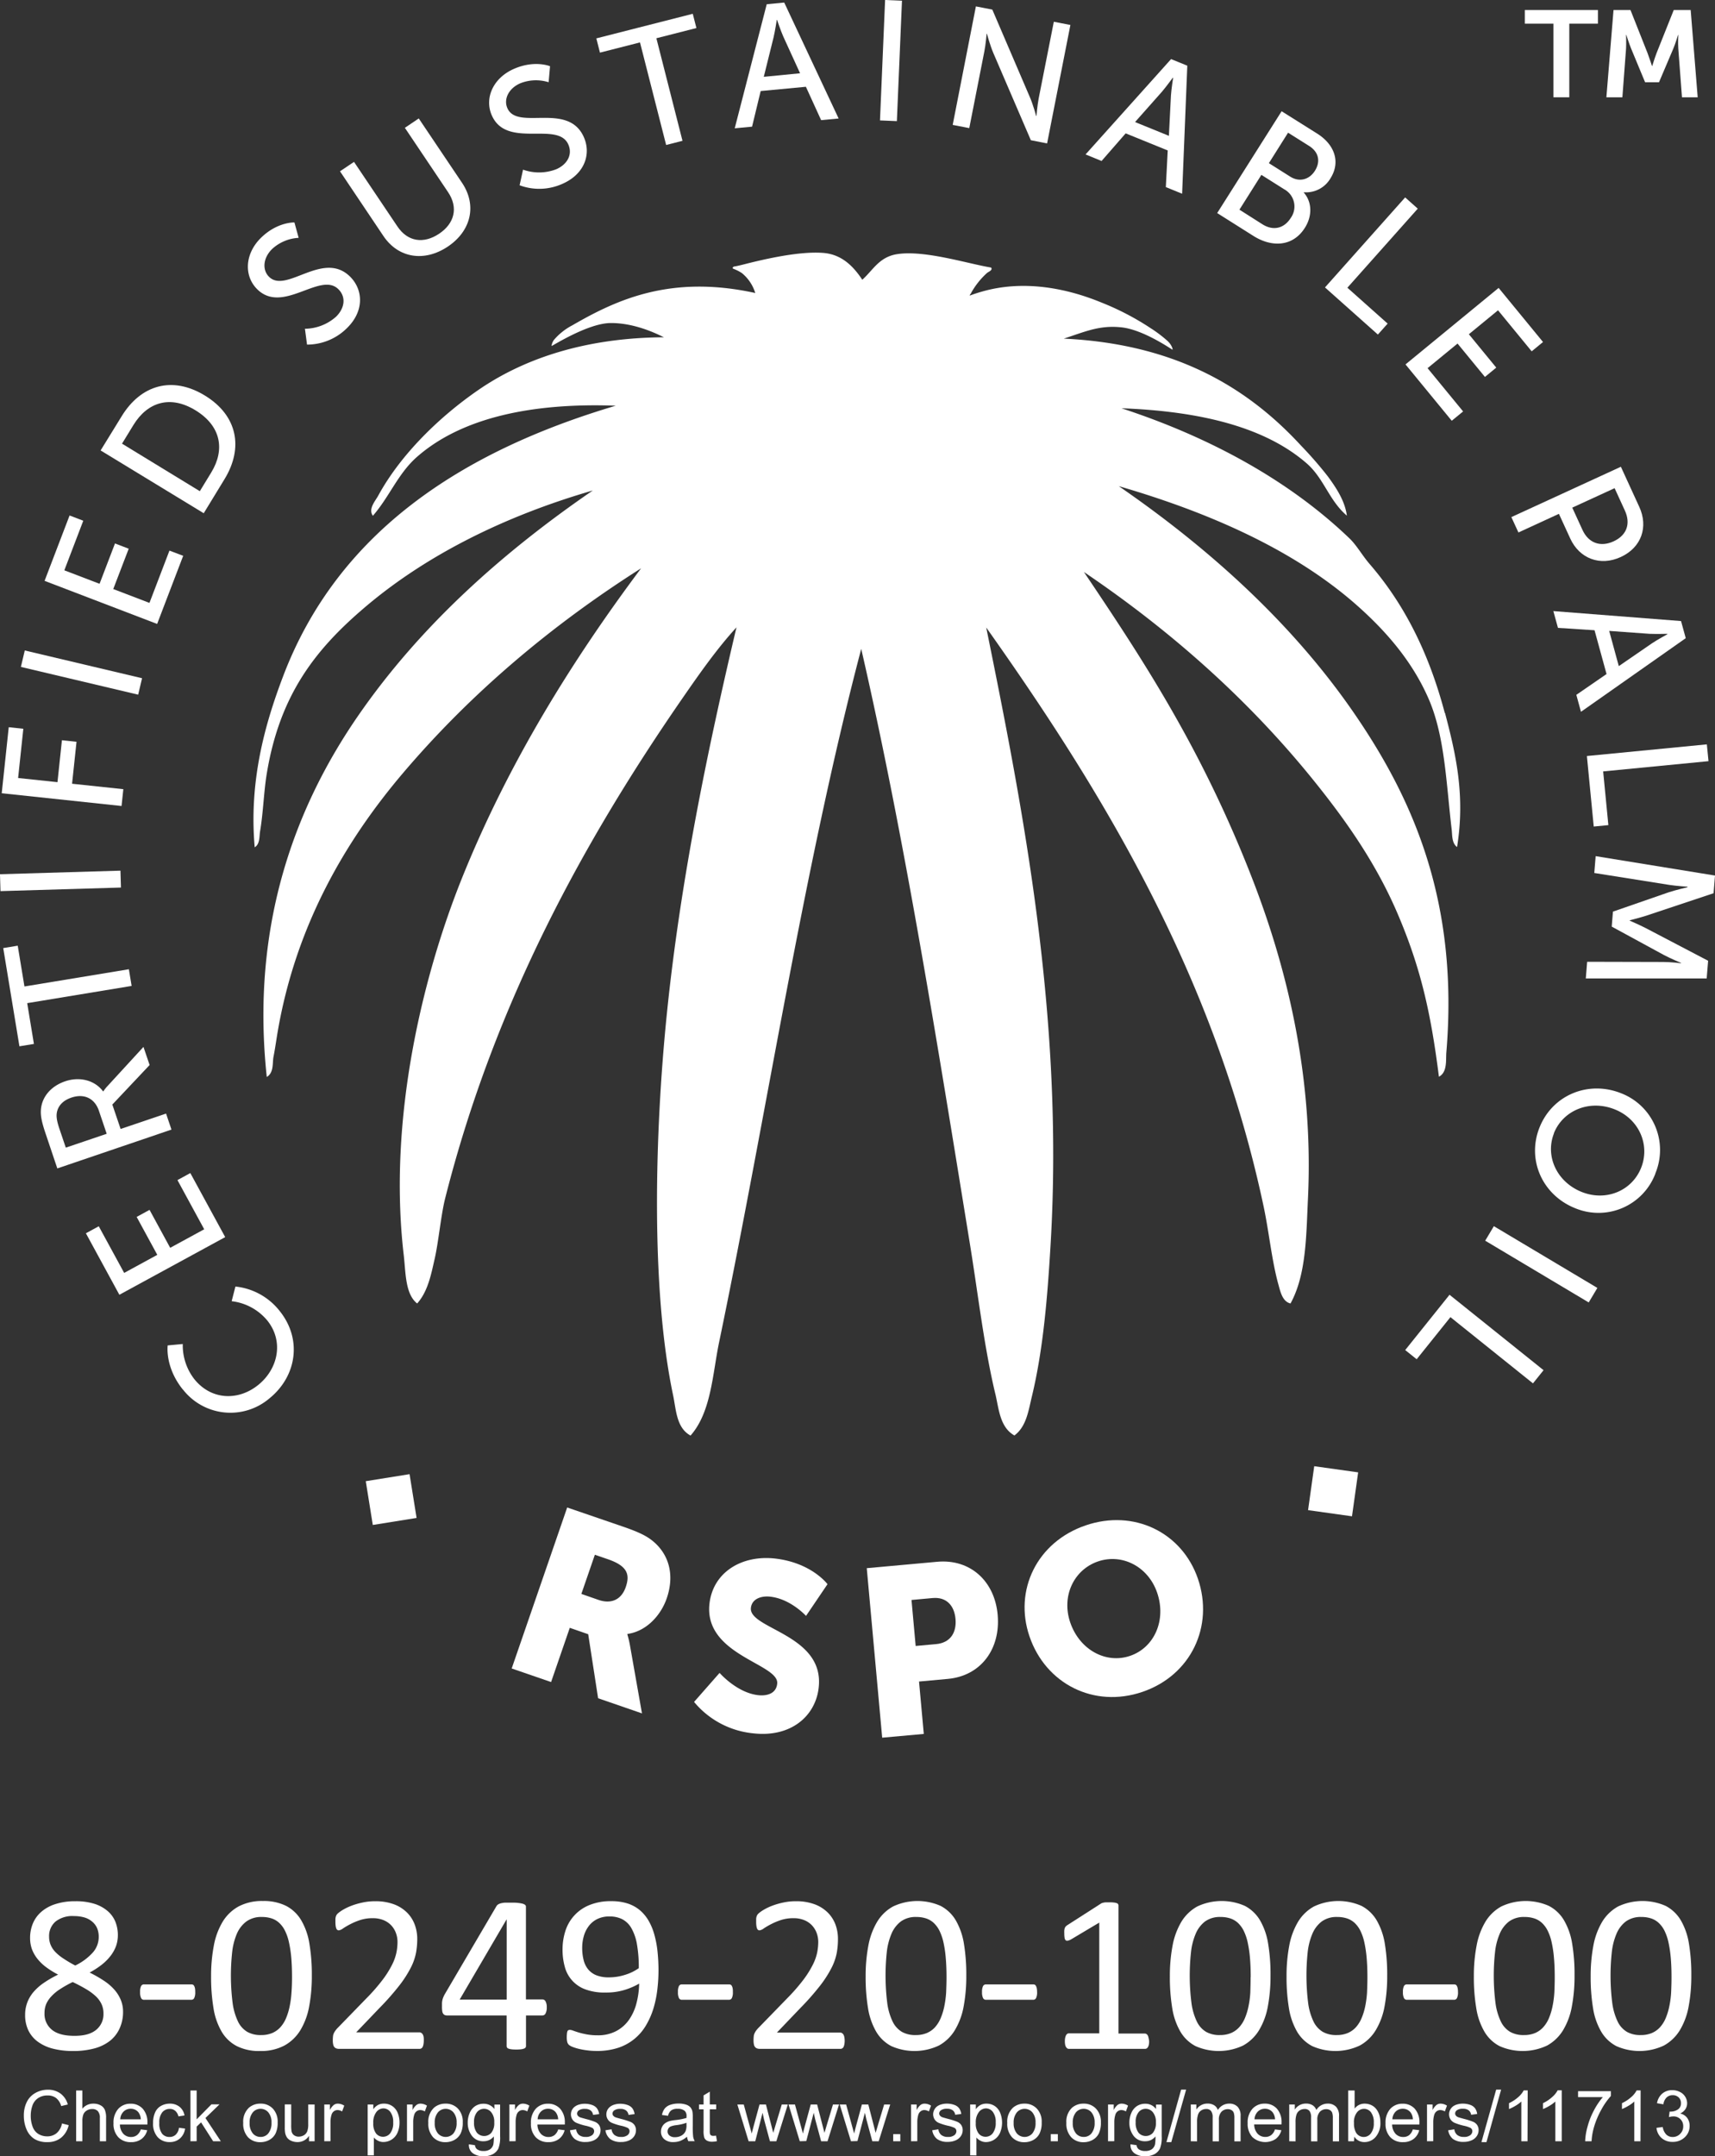 <svg id="Layer_1" data-name="Layer 1" xmlns="http://www.w3.org/2000/svg" viewBox="0 0 535.89 673.56"><rect x="0" y="0" width="535.89" height="673.56" fill="#333333" stroke="none"/><defs><style>.cls-1{fill:#fff;}</style></defs><path class="cls-1" d="M57.14,434.08c-5.69-7.06-4.74-13.79-4.74-13.79l4.71-.44a17.21,17.21,0,0,0,3.63,11c5.29,6.56,13.72,6.82,19.95,1.79S88.76,419,83.5,412.48a17,17,0,0,0-11.11-6l1.17-4.58a20.18,20.18,0,0,1,13.82,7.63c7.1,8.8,5.36,20.41-3.23,27.34a18.8,18.8,0,0,1-27-2.82"/><polygon class="cls-1" points="37.3 404.47 26.84 385.26 30.86 383.07 38.8 397.64 49.15 392 42.7 380.15 46.73 377.95 53.18 389.8 63.81 384.01 55.45 368.65 59.47 366.45 70.37 386.46 37.3 404.47"/><path class="cls-1" d="M17.91,365,14.21,354c-1.26-3.74-1.49-5.41-1.45-6.94.13-4.1,2.92-7.69,7.62-9.28,4.54-1.54,9.24-.32,11.82,3.14l.1,0a11,11,0,0,1,1.26-1.61l11.27-12.27,1.92,5.66L35.1,345.05l2.59,7.63,14.2-4.81,1.69,5Zm13-18c-1.31-3.89-4.61-5.47-8.6-4.12-2.63.89-4.16,2.54-4.55,4.7-.18,1.13-.09,2.39.85,5.17l1.95,5.76,12.78-4.33Z"/><polygon class="cls-1" points="8.5 313.37 10.6 326.11 6.07 326.85 1.01 296.17 5.54 295.42 7.64 308.16 40.27 302.78 41.13 307.99 8.5 313.37"/><rect class="cls-1" x="0.07" y="272.54" width="37.66" height="5.28" transform="translate(-8.16 0.68) rotate(-1.7)"/><polygon class="cls-1" points="0.54 247.8 2.73 227.17 7.29 227.66 5.66 243.04 17.96 244.34 19.35 231.24 23.91 231.73 22.52 244.83 38.54 246.53 37.98 251.78 0.54 247.8"/><rect class="cls-1" x="22.82" y="191.27" width="5.28" height="37.66" transform="translate(-184.86 186.51) rotate(-76.69)"/><polygon class="cls-1" points="13.93 181.45 21.74 161.03 26.02 162.67 20.1 178.16 31.11 182.37 35.93 169.77 40.22 171.41 35.39 184.01 46.7 188.34 52.95 172 57.24 173.63 49.1 194.91 13.93 181.45"/><path class="cls-1" d="M31.44,140.71,38,130.06c6-9.84,15.82-12.71,26-6.51s12.17,16.3,6.16,26.13l-6.5,10.65ZM66,147.61c4.42-7.24,3-14.58-4.89-19.42s-15-2.62-19.42,4.58l-3.56,5.82,24.31,14.85Z"/><path class="cls-1" d="M95.28,102.7A14.87,14.87,0,0,0,105,98.94c2.53-2.45,3.31-5.94.82-8.51-5.67-5.87-17.56,8.08-25.61-.24-4.07-4.22-3.66-11.08,1.44-16S92,69.49,92,69.49l1.32,4.81a13.27,13.27,0,0,0-8.21,3.41C82.19,80.49,81.9,84.26,84,86.4c5.42,5.6,17.09-8.57,25.58.21,4,4.18,4.15,10.74-1.21,15.93a17.65,17.65,0,0,1-12.43,5.11Z"/><path class="cls-1" d="M106.24,53.51l4.38-2.94,13.57,20.18c3.21,4.78,8.18,5.49,13,2.28s6.09-8.14,2.82-13l-13.5-20.1L130.85,37l13.57,20.18c4.66,7,2.78,15-4.52,19.87s-15.43,3.62-20.1-3.33Z"/><path class="cls-1" d="M163.44,53a14.88,14.88,0,0,0,10.42-.15c3.23-1.42,5.17-4.42,3.73-7.7-3.28-7.47-19.27,1.47-23.92-9.12-2.36-5.38.41-11.66,6.91-14.51s11.29-.83,11.29-.83l-.44,5a13.26,13.26,0,0,0-8.88.34c-3.66,1.61-5.24,5-4,7.77,3.13,7.13,19-2.1,23.9,9.08,2.34,5.33.17,11.52-6.67,14.53a17.63,17.63,0,0,1-13.42.47Z"/><polygon class="cls-1" points="199.98 13.25 187.47 16.44 186.34 11.99 216.47 4.31 217.61 8.76 205.1 11.95 213.26 43.99 208.15 45.29 199.98 13.25"/><path class="cls-1" d="M251.82,27.11l-14.13,1.33L235,39.57l-5.42.51,10-38.76L245.05.8l17,36.22-5.47.51Zm-9.1-20.89s-.53,3.48-1,5.45L238.66,24,250,22.89l-5.26-11.51c-.82-1.85-1.93-5.17-1.93-5.17Z"/><rect class="cls-1" x="259.6" y="16.28" width="37.65" height="5.28" transform="translate(247.7 296.29) rotate(-87.57)"/><path class="cls-1" d="M304.94,2l5.13,1,11.7,27.27c1,2.25,2,5.94,2,5.94l.1,0s.28-3.37.68-5.41l4.74-24,5.18,1-7.28,37-5.08-1L310.39,16.56c-1-2.31-2-6-2-6l-.1,0s-.28,3.37-.7,5.46l-4.72,24-5.18-1Z"/><path class="cls-1" d="M364.88,47l-13.14-5.34-7.53,8.63-5-2.05,26.72-29.78L371,20.52l-1.62,40-5.09-2.07Zm1.59-22.73s-2.08,2.84-3.39,4.38l-8.41,9.48,10.58,4.3.64-12.63c.13-2,.68-5.49.68-5.49Z"/><path class="cls-1" d="M400.47,34.75l11.14,7c5.37,3.39,7.37,8.81,4.13,13.95a8.83,8.83,0,0,1-8.3,4.36l-.05.09c2.71,3.09,2.61,7.45.36,11-3.78,6-10.36,6.13-16,2.61l-11.41-7.2Zm-6,35.31c3.42,2.16,6.82,1.28,8.87-2a6.12,6.12,0,0,0-2.06-8.93l-7.13-4.5-6.86,10.87Zm8.69-14.88c2.89,1.82,6,.93,7.74-1.87s1.24-5.77-1.82-7.71l-6.59-4.15-6,9.52Z"/><polygon class="cls-1" points="439.07 61.67 443.01 65.18 421.02 89.88 433.6 101.09 430.55 104.51 414.02 89.79 439.07 61.67"/><polygon class="cls-1" points="468.28 89.94 482.15 106.84 478.61 109.75 468.09 96.93 458.98 104.41 467.54 114.84 464 117.75 455.44 107.32 446.08 115.01 457.18 128.53 453.63 131.44 439.18 113.84 468.28 89.94"/><path class="cls-1" d="M506.48,145.81l5.74,12.51c2.88,6.25.73,12.69-5.76,15.68s-12.93.48-15.8-5.77l-3.54-7.71-12.65,5.82-2.21-4.8Zm-12,19.73c1.89,4.12,5.62,5.46,9.74,3.56s5.38-5.52,3.51-9.6l-3.21-7-13.23,6.08Z"/><path class="cls-1" d="M502,210.56l-3.75-13.68-11.43-.74-1.44-5.24,39.9,3.11,1.47,5.35-32.74,23-1.45-5.3ZM521,198s-3.52.08-5.54,0l-12.63-.91,3,11,10.43-7.17c1.68-1.12,4.76-2.8,4.76-2.8Z"/><polygon class="cls-1" points="533.34 232.53 533.86 237.78 500.94 240.98 502.57 257.76 498 258.2 495.86 236.17 533.34 232.53"/><path class="cls-1" d="M535.89,273.51l-.45,5.53-21,7c-2.15.68-5.2,1.45-5.2,1.45v.11s2.89,1.25,4.9,2.27l19.6,10.26-.45,5.53-37.77,0,.42-5.21,23.81.06c2.3,0,5.53.4,5.53.4v-.11s-3.36-1.4-5.36-2.47l-16.3-8.87.38-4.68,17.51-6.07c2.09-.68,5.8-1.56,5.8-1.56V277s-3.36-.21-5.63-.56l-23.51-3.73.43-5.26Z"/><path class="cls-1" d="M517.27,366.59a19,19,0,0,1-25,10.87c-10.31-4.09-15.24-15.11-11.22-25.23s15.17-14.81,25.48-10.72a19,19,0,0,1,10.71,25.08M485.59,354c-2.84,7.14.83,15.25,8.72,18.38,7.63,3,15.66-.44,18.5-7.58s-.62-15.22-8.26-18.25c-7.88-3.13-16.13.31-19,7.45"/><rect class="cls-1" x="478.99" y="376.18" width="5.28" height="37.66" transform="translate(-104.34 606.29) rotate(-59.19)"/><polygon class="cls-1" points="482.32 428.03 479.01 432.15 453.22 411.46 442.67 424.61 439.09 421.74 452.94 404.47 482.32 428.03"/><path class="cls-1" d="M177.23,470.92l17.5,6c5.14,1.77,7.48,3,9.36,4.57,4.95,4.14,6.76,10.51,4.24,17.82-1.84,5.34-6.39,10.31-12.25,11.11l-.05.15a29.92,29.92,0,0,1,.86,3.67l3.71,21-13.71-4.73-3.09-20-5.76-2-5.84,16.94-12.31-4.24ZM187,499.78c3.94,1.36,7.15,0,8.53-4,1.31-3.8.68-6.53-5.51-8.67l-4.14-1.43-4.22,12.24Z"/><path class="cls-1" d="M224.85,522.59s5.34,6.17,12,6.95c2.66.31,5.66-.38,6-3.56.74-6.28-23.06-8.86-21.15-25.1,1.15-9.75,10.1-15.21,20.59-14,11.37,1.34,16.28,8,16.28,8l-6.71,9.91s-4.77-5.28-11.12-6c-2.66-.32-5.75.52-6.1,3.47-.78,6.65,23.14,8.27,21.17,25-1,8.79-8.65,15.6-20.54,14.2a27.44,27.44,0,0,1-18.39-9.8Z"/><path class="cls-1" d="M270.84,489.88l22-2c10.3-.94,18,6,18.91,16.65s-5.29,19-15.58,19.94l-9,.82,1.49,16.37-13,1.17Zm21.65,23.72c4.52-.41,6.46-3.65,6.08-7.87s-2.87-6.91-7.16-6.52l-6.59.6,1.3,14.37Z"/><path class="cls-1" d="M339.21,476.52c15.2-5.2,30.17,2.25,35.11,16.67,5.05,14.78-2.12,30.12-17.31,35.32S326.74,526,321.69,511.2c-4.94-14.42,2.32-29.48,17.52-34.68m13.94,40.74c7.53-2.58,11.37-11.12,8.43-19.71-2.82-8.23-11-12.35-18.51-9.77s-11.47,10.83-8.65,19.07c2.94,8.58,11.21,13,18.73,10.41"/><rect class="cls-1" x="115.33" y="461.51" width="13.86" height="13.85" transform="translate(-72.73 25.31) rotate(-9.12)"/><rect class="cls-1" x="409.64" y="458.93" width="13.86" height="13.86" transform="translate(-102.62 813.71) rotate(-82.02)"/><path class="cls-1" d="M451.46,222.75c-5-18.94-12.73-34.1-23.47-46.54-2.33-2.69-4-5.79-6.29-8-19.26-18.5-44.34-31.87-71.27-40.67,24.14.9,44.59,5.67,57.85,17.19,5.43,4.72,7,11.62,12.58,16.35-.6-4.56-3.25-8.57-5.87-12.16a120.64,120.64,0,0,0-8.38-9.64C389,120.11,366.1,107.38,332.4,105.78c6.55-2.11,11-4.21,17.72-3.55,7,.58,16.07,7,16.24,7s-.15-1.53-1.75-2.91a40.91,40.91,0,0,0-5-3.76,84.13,84.13,0,0,0-15.43-8.05c-11.22-4.62-24.61-7.12-37.45-3.39-1.24.35-2.48.76-3.71,1.22,0-.38.33-.47.41-.79a24.23,24.23,0,0,1,5-6.29c.39-.35,1.88-.85,1.26-1.68-7.28-1.2-20.77-5.52-29.35-4.19-5.63.87-7.53,5-10.9,8-2.7-4.08-6.33-7.91-12.16-8.38-7.3-.59-18,1.83-24.73,3.55,0,0-2.23.58-3,.67-.24,0-.62.24-.62.48s.41.28.62.41a13.16,13.16,0,0,1,2.3,1.21A13,13,0,0,1,236,91.53c-26.32-5.76-43.18,2-57.19,10.11a19.14,19.14,0,0,0-5.75,4.58,4.24,4.24,0,0,0-.72,1.86c0,.18,11.12-7,18.27-7.16,8.73-.15,16.74,4.51,16.88,4.44-23.66.13-43.06,6.21-57.85,16.35-12.15,8.33-24.39,20.16-31.45,33.12-.9,1.65-3.22,4.18-1.67,6.29,5.22-6,7.84-13.2,13.83-18.44,14.07-12.31,36.14-16.89,62.05-15.94-48.16,14.29-86.92,39.53-104,84.69-5.69,15-10.63,32.71-8.81,53.25,1.68-1,1.42-3.5,1.68-5,1-5.92,1.15-12.34,2.09-18,4-24.39,15-38.56,30.19-51.57,19.26-16.53,44-28.87,71.69-36.89-27.82,19.09-53.76,42-73.37,70.43-19.24,27.88-33.65,64.9-28.51,112.78,2.27-1.34,1.73-4.42,2.1-6.29.51-2.6.86-5.17,1.26-7.55,5.7-33.59,21.36-60.14,39.41-81.33,21.11-24.79,46.15-45.93,74.2-63.73-21.25,28.4-41.51,60.68-56.17,97.27-12,30.05-23,74.55-18,117.29.64,5.52.44,12.15,4.19,15.1,3.4-3.78,4.39-9.25,5.45-13.84,1.24-5.36,2-14,3.35-19.19,15.46-61,43.58-112,74.63-156.8,5.13-7.4,10.37-14.84,16.35-21.38-8.71,36.91-17.48,78.5-21.8,121.16-3.7,36.54-5.05,85.35,2,118.74.94,4.45,1,10.18,5.45,12.57,6.48-7.33,6.88-19.34,8.89-29,15.1-72.64,26.44-148.26,44.44-216.75,13.54,58.89,23.78,123.27,34,186.14,2.55,15.72,4.44,32.29,8,47,1,4.35,1.39,10.1,5.87,12.58,3.76-2.81,4.37-7.72,5.45-12.16,3.53-14.62,4.87-30.84,5.87-47.79,4.15-70.74-8.61-135.67-20.13-192.44C344.6,247.44,379.57,304.83,394.87,377c1.69,8,2.54,16.92,4.61,24.32.56,2,1.2,5.28,3.77,5.87,4.95-9,4.9-21.18,5.45-32.7,1.8-37.79-6.41-70.88-16.35-97.27a382.14,382.14,0,0,0-24.32-52c-9.33-16.65-19.59-32.08-29.34-46.54,27.13,18.33,51.41,39.88,71.69,65,10.13,12.54,19.63,26,26.41,41.93,6.86,16.11,10.21,29.88,12.83,50.74,2.7-1.38,2.13-5.34,2.32-7.57,3.89-46.46-10.09-78.27-27.73-104.38-20-29.66-47-53.51-74.62-72.53,27.82,8.1,53.62,19.42,73,36,9.77,8.42,18.55,18.24,23.89,30.61,5,11.64,5.4,26,7.13,40.67.2,1.7,0,4.24,1.68,5.45,2.62-16.24-.44-29.26-3.78-41.93"/><polygon class="cls-1" points="485.41 7.39 476.46 7.39 476.46 3.13 499.31 3.13 499.31 7.39 490.36 7.39 490.36 30.39 485.41 30.39 485.41 7.39"/><path class="cls-1" d="M504.18,3.13h5.3l5.34,13.48c.61,1.61,1.38,4,1.38,4h.08s.73-2.38,1.34-4L523,3.13h5.29l2.19,27.26h-4.91l-1.15-15.24c-.12-1.81,0-4.23,0-4.23h-.08s-.8,2.65-1.46,4.23L518.39,25.7h-4.34l-4.38-10.55c-.65-1.58-1.49-4.26-1.49-4.26h-.08s.08,2.45,0,4.26l-1.15,15.24h-5Z"/><path class="cls-1" d="M38.45,628.37a12.34,12.34,0,0,1-1.06,5.25,10.41,10.41,0,0,1-3,3.89,13.68,13.68,0,0,1-4.9,2.39,25,25,0,0,1-6.68.81,24.7,24.7,0,0,1-6.3-.74,13.67,13.67,0,0,1-4.71-2.18,9.53,9.53,0,0,1-2.95-3.55,10.94,10.94,0,0,1-1-4.82,10.82,10.82,0,0,1,.7-3.93,11.28,11.28,0,0,1,2-3.31,16.6,16.6,0,0,1,3.25-2.83,34.77,34.77,0,0,1,4.36-2.51,26.54,26.54,0,0,1-3.73-2.31,14.33,14.33,0,0,1-2.74-2.63,11,11,0,0,1-1.71-3,10.52,10.52,0,0,1-.58-3.52,11.72,11.72,0,0,1,.86-4.48,9.86,9.86,0,0,1,2.61-3.64,12.38,12.38,0,0,1,4.43-2.44,19.75,19.75,0,0,1,6.27-.9,19.18,19.18,0,0,1,6,.83A11.83,11.83,0,0,1,33.65,597a8.71,8.71,0,0,1,2.41,3.35,11.21,11.21,0,0,1,.77,4.15,10.24,10.24,0,0,1-.58,3.45A11.57,11.57,0,0,1,34.54,611a15.66,15.66,0,0,1-2.76,2.76A25.63,25.63,0,0,1,28,616.2a39.41,39.41,0,0,1,4.45,2.54,16.29,16.29,0,0,1,3.27,2.79,11.34,11.34,0,0,1,2,3.16A9.57,9.57,0,0,1,38.45,628.37Zm-6.12.63a6.94,6.94,0,0,0-.6-2.93,8,8,0,0,0-1.81-2.47,16.87,16.87,0,0,0-3-2.21q-1.81-1.08-4.2-2.23a35.82,35.82,0,0,0-3.89,2.18,14,14,0,0,0-2.74,2.25A8.64,8.64,0,0,0,14.45,626a7.25,7.25,0,0,0-.54,2.83,6.35,6.35,0,0,0,2.34,5.27c1.55,1.25,3.88,1.87,7,1.87s5.27-.63,6.81-1.88A6.28,6.28,0,0,0,32.33,629Zm-1.48-24a6.76,6.76,0,0,0-.51-2.67,5.55,5.55,0,0,0-1.49-2A6.67,6.67,0,0,0,26.41,599a11.68,11.68,0,0,0-3.33-.44,8.47,8.47,0,0,0-5.74,1.72,5.94,5.94,0,0,0-2,4.71,6.65,6.65,0,0,0,.48,2.55,7.2,7.2,0,0,0,1.48,2.24,14.14,14.14,0,0,0,2.53,2.05A38.8,38.8,0,0,0,23.51,614a17.59,17.59,0,0,0,5.44-4A7.32,7.32,0,0,0,30.85,605Z"/><path class="cls-1" d="M61,622.29a4,4,0,0,1-.32,1.89,1,1,0,0,1-.91.53H45.09a1,1,0,0,1-1-.54,4.06,4.06,0,0,1-.31-1.88,4,4,0,0,1,.31-1.87,1,1,0,0,1,1-.52h14.7a1.25,1.25,0,0,1,.51.1.85.85,0,0,1,.38.41,2.53,2.53,0,0,1,.25.75A6,6,0,0,1,61,622.29Z"/><path class="cls-1" d="M97.44,617.19a51.11,51.11,0,0,1-.83,9.56,21.93,21.93,0,0,1-2.74,7.44,13.43,13.43,0,0,1-5,4.81,15.57,15.57,0,0,1-7.63,1.71A15.45,15.45,0,0,1,74,639.18a11.81,11.81,0,0,1-4.73-4.5,20.9,20.9,0,0,1-2.55-7.31,59.07,59.07,0,0,1-.76-10,50.4,50.4,0,0,1,.85-9.55,22.33,22.33,0,0,1,2.74-7.45,13.4,13.4,0,0,1,5-4.82,15.64,15.64,0,0,1,7.6-1.7,15.6,15.6,0,0,1,7.26,1.53,11.85,11.85,0,0,1,4.72,4.5,20.9,20.9,0,0,1,2.55,7.31A58,58,0,0,1,97.44,617.19Zm-6.19.42q0-3.4-.24-6.12a36.72,36.72,0,0,0-.73-4.78,15.2,15.2,0,0,0-1.23-3.57,8.45,8.45,0,0,0-1.81-2.46,6.46,6.46,0,0,0-2.4-1.4,9.68,9.68,0,0,0-3-.44,7.9,7.9,0,0,0-4.85,1.4A9.44,9.44,0,0,0,74,604.11a20.21,20.21,0,0,0-1.46,5.77,68.09,68.09,0,0,0,.14,15.76,19.15,19.15,0,0,0,1.67,5.82,7.53,7.53,0,0,0,2.92,3.27,8.5,8.5,0,0,0,4.3,1,8.88,8.88,0,0,0,3.47-.63,7.28,7.28,0,0,0,2.56-1.81,10,10,0,0,0,1.78-2.83,19.41,19.41,0,0,0,1.12-3.66,30.6,30.6,0,0,0,.58-4.34C91.2,620.92,91.25,619.3,91.25,617.61Z"/><path class="cls-1" d="M132.42,637.44a6.19,6.19,0,0,1-.09,1.12,3.6,3.6,0,0,1-.24.83,1.1,1.1,0,0,1-.43.49,1.06,1.06,0,0,1-.58.16H106a2.75,2.75,0,0,1-.86-.12,1.6,1.6,0,0,1-.64-.41,1.7,1.7,0,0,1-.38-.81,5.32,5.32,0,0,1-.13-1.3,11,11,0,0,1,.06-1.23,2.89,2.89,0,0,1,.23-.93,4.76,4.76,0,0,1,.46-.81,6.8,6.8,0,0,1,.7-.86l9.09-9.35a58.2,58.2,0,0,0,5.06-5.8,30.46,30.46,0,0,0,2.93-4.68,15.31,15.31,0,0,0,1.36-3.83,17.27,17.27,0,0,0,.33-3.23,8.07,8.07,0,0,0-.51-2.87,7.06,7.06,0,0,0-1.47-2.37,6.82,6.82,0,0,0-2.41-1.62,8.69,8.69,0,0,0-3.34-.6,12.26,12.26,0,0,0-4,.6,21,21,0,0,0-3.08,1.3,24,24,0,0,0-2.22,1.3,2.82,2.82,0,0,1-1.32.6.77.77,0,0,1-.45-.14.92.92,0,0,1-.33-.46,3.46,3.46,0,0,1-.2-.84,9.21,9.21,0,0,1-.07-1.27c0-.35,0-.65,0-.91a4.8,4.8,0,0,1,.12-.67,3.14,3.14,0,0,1,.23-.53,2.7,2.7,0,0,1,.57-.61,10.78,10.78,0,0,1,1.45-1,17.34,17.34,0,0,1,2.61-1.25,23.25,23.25,0,0,1,3.44-1,18.14,18.14,0,0,1,4-.42,16.41,16.41,0,0,1,5.78.93,11.48,11.48,0,0,1,4.11,2.55,10.42,10.42,0,0,1,2.45,3.76,12.85,12.85,0,0,1,.81,4.57A24.32,24.32,0,0,1,130,610a17.42,17.42,0,0,1-1.64,4.68,34.79,34.79,0,0,1-3.6,5.59,81.87,81.87,0,0,1-6.26,7.08l-7.2,7.53h19.79a1,1,0,0,1,.54.16,1.3,1.3,0,0,1,.46.47,2.29,2.29,0,0,1,.28.79A6.08,6.08,0,0,1,132.42,637.44Z"/><path class="cls-1" d="M170.85,627.1a3.86,3.86,0,0,1-.36,1.83,1.07,1.07,0,0,1-1,.67h-5.13v9.56a.76.76,0,0,1-.15.48,1.15,1.15,0,0,1-.51.33,4.27,4.27,0,0,1-.94.21,12,12,0,0,1-1.48.07,11.79,11.79,0,0,1-1.45-.07,3.94,3.94,0,0,1-.92-.21,1,1,0,0,1-.47-.33.82.82,0,0,1-.13-.48V629.6H139.72a2,2,0,0,1-.7-.11,1.2,1.2,0,0,1-.5-.38,1.68,1.68,0,0,1-.32-.81,8.44,8.44,0,0,1-.09-1.37c0-.45,0-.85,0-1.2a5.66,5.66,0,0,1,.14-1,4.87,4.87,0,0,1,.28-.84,9.38,9.38,0,0,1,.41-.86l16.22-27.63a1.67,1.67,0,0,1,.52-.5,3.5,3.5,0,0,1,.88-.35,7.18,7.18,0,0,1,1.32-.19c.53,0,1.15,0,1.87,0s1.47,0,2.06.08a10.26,10.26,0,0,1,1.42.23,2.42,2.42,0,0,1,.82.37.69.69,0,0,1,.29.55v29h5.13a1.1,1.1,0,0,1,1,.61A3.82,3.82,0,0,1,170.85,627.1Zm-12.52-27.45h-.07l-14.63,25h14.7Z"/><path class="cls-1" d="M205.76,615.5a50.61,50.61,0,0,1-.36,6,33.54,33.54,0,0,1-1.19,5.82,24,24,0,0,1-2.27,5.23,15.73,15.73,0,0,1-8.72,7.14,21,21,0,0,1-6.91,1,21.62,21.62,0,0,1-2.93-.2,22,22,0,0,1-2.57-.47,14.12,14.12,0,0,1-1.91-.6,4,4,0,0,1-1.13-.63,1.88,1.88,0,0,1-.51-.86,5.67,5.67,0,0,1-.16-1.46,9.81,9.81,0,0,1,.06-1.23,2.38,2.38,0,0,1,.15-.7.6.6,0,0,1,.3-.34,1.14,1.14,0,0,1,.48-.09,3.32,3.32,0,0,1,1.09.27c.47.17,1.06.37,1.77.58s1.56.4,2.52.58a18.62,18.62,0,0,0,3.23.26,12.12,12.12,0,0,0,5.85-1.32,11.33,11.33,0,0,0,4-3.53,15.83,15.83,0,0,0,2.32-5.13,26.16,26.16,0,0,0,.85-6.16,22.28,22.28,0,0,1-4.47,1.94,19.38,19.38,0,0,1-6,.84,17,17,0,0,1-6.38-1,10.23,10.23,0,0,1-6.4-7.08,19.85,19.85,0,0,1-.69-5.38,18.84,18.84,0,0,1,.88-5.75,12.88,12.88,0,0,1,7.49-8.1,17.5,17.5,0,0,1,6.89-1.23,16.24,16.24,0,0,1,5.05.72,11.48,11.48,0,0,1,3.81,2.07,12.62,12.62,0,0,1,2.74,3.27,18.21,18.21,0,0,1,1.81,4.35,31.17,31.17,0,0,1,1,5.25A56.73,56.73,0,0,1,205.76,615.5Zm-6.16-.67a41.29,41.29,0,0,0-.59-7.57,15.28,15.28,0,0,0-1.76-5,7.1,7.1,0,0,0-2.85-2.74,8.64,8.64,0,0,0-3.9-.84,8.45,8.45,0,0,0-3.9.82,7.49,7.49,0,0,0-2.66,2.22,9.47,9.47,0,0,0-1.53,3.14,13.34,13.34,0,0,0-.49,3.62,15.49,15.49,0,0,0,.44,3.8,7.45,7.45,0,0,0,1.42,2.92,6.45,6.45,0,0,0,2.57,1.85,10.32,10.32,0,0,0,3.9.65,16.49,16.49,0,0,0,5.1-.8A14.66,14.66,0,0,0,199.6,614.83Z"/><path class="cls-1" d="M229,622.29a4,4,0,0,1-.32,1.89,1,1,0,0,1-.91.53H213.1a1,1,0,0,1-.95-.54,4.06,4.06,0,0,1-.31-1.88,4,4,0,0,1,.31-1.87,1,1,0,0,1,.95-.52h14.7a1.19,1.19,0,0,1,.51.1.85.85,0,0,1,.38.41,2.53,2.53,0,0,1,.25.75A6,6,0,0,1,229,622.29Z"/><path class="cls-1" d="M263.94,637.44a6.19,6.19,0,0,1-.09,1.12,3.6,3.6,0,0,1-.24.83,1.1,1.1,0,0,1-.43.49,1.06,1.06,0,0,1-.58.16H237.47a2.75,2.75,0,0,1-.86-.12,1.6,1.6,0,0,1-.64-.41,1.7,1.7,0,0,1-.38-.81,5.32,5.32,0,0,1-.13-1.3,11,11,0,0,1,.06-1.23,2.89,2.89,0,0,1,.23-.93,5.46,5.46,0,0,1,.45-.81,8,8,0,0,1,.71-.86l9.09-9.35a58.2,58.2,0,0,0,5.06-5.8,30.46,30.46,0,0,0,2.93-4.68,15.31,15.31,0,0,0,1.36-3.83,17.27,17.27,0,0,0,.33-3.23,8.07,8.07,0,0,0-.51-2.87,7.06,7.06,0,0,0-1.47-2.37,6.82,6.82,0,0,0-2.41-1.62,8.69,8.69,0,0,0-3.34-.6,12.26,12.26,0,0,0-4,.6,21,21,0,0,0-3.08,1.3,24,24,0,0,0-2.22,1.3,2.82,2.82,0,0,1-1.32.6.83.83,0,0,1-.46-.14,1,1,0,0,1-.32-.46,3.46,3.46,0,0,1-.2-.84,9.21,9.21,0,0,1-.07-1.27c0-.35,0-.65,0-.91a3.68,3.68,0,0,1,.12-.67,3.14,3.14,0,0,1,.23-.53,2.7,2.7,0,0,1,.57-.61,10.78,10.78,0,0,1,1.45-1,17.34,17.34,0,0,1,2.61-1.25,23.25,23.25,0,0,1,3.44-1,18.14,18.14,0,0,1,4-.42,16.41,16.41,0,0,1,5.78.93,11.48,11.48,0,0,1,4.11,2.55,10.42,10.42,0,0,1,2.45,3.76,12.85,12.85,0,0,1,.8,4.57,24.31,24.31,0,0,1-.38,4.34,17.42,17.42,0,0,1-1.64,4.68,34.79,34.79,0,0,1-3.6,5.59,81.87,81.87,0,0,1-6.26,7.08l-7.2,7.53h19.79a1,1,0,0,1,.54.16,1.3,1.3,0,0,1,.46.47,2.29,2.29,0,0,1,.28.79A6.08,6.08,0,0,1,263.94,637.44Z"/><path class="cls-1" d="M301.94,617.19a51.15,51.15,0,0,1-.82,9.56,21.93,21.93,0,0,1-2.75,7.44,13.28,13.28,0,0,1-5,4.81,17.84,17.84,0,0,1-14.85.18,11.88,11.88,0,0,1-4.73-4.5,21.31,21.31,0,0,1-2.55-7.31,59.14,59.14,0,0,1-.75-10,50.44,50.44,0,0,1,.84-9.55,22.55,22.55,0,0,1,2.74-7.45,13.36,13.36,0,0,1,5-4.82,17.89,17.89,0,0,1,14.85-.17,11.88,11.88,0,0,1,4.73,4.5,21.31,21.31,0,0,1,2.55,7.31A59.14,59.14,0,0,1,301.94,617.19Zm-6.18.42c0-2.27-.09-4.31-.25-6.12a35.19,35.19,0,0,0-.72-4.78,16.17,16.17,0,0,0-1.23-3.57,8.82,8.82,0,0,0-1.81-2.46,6.58,6.58,0,0,0-2.41-1.4,9.62,9.62,0,0,0-3-.44,7.88,7.88,0,0,0-4.85,1.4,9.46,9.46,0,0,0-2.94,3.87,20.54,20.54,0,0,0-1.46,5.77,69.61,69.61,0,0,0,.14,15.76,19.15,19.15,0,0,0,1.67,5.82,7.59,7.59,0,0,0,2.92,3.27,8.51,8.51,0,0,0,4.31,1,8.86,8.86,0,0,0,3.46-.63,7.32,7.32,0,0,0,2.57-1.81,10.16,10.16,0,0,0,1.77-2.83,19.41,19.41,0,0,0,1.13-3.66,32.12,32.12,0,0,0,.58-4.34C295.7,620.92,295.76,619.3,295.76,617.61Z"/><path class="cls-1" d="M324.06,622.29a4,4,0,0,1-.32,1.89,1,1,0,0,1-.91.53h-14.7a1,1,0,0,1-.95-.54,4,4,0,0,1-.32-1.88,3.93,3.93,0,0,1,.32-1.87,1,1,0,0,1,.95-.52h14.7a1.25,1.25,0,0,1,.51.1.85.85,0,0,1,.38.41,2.53,2.53,0,0,1,.25.75A6,6,0,0,1,324.06,622.29Z"/><path class="cls-1" d="M359.07,637.65a5.1,5.1,0,0,1-.1,1.12,2.49,2.49,0,0,1-.28.74,1.23,1.23,0,0,1-.41.41,1,1,0,0,1-.47.12H334a.93.93,0,0,1-.46-.12,1.43,1.43,0,0,1-.4-.41,2,2,0,0,1-.3-.74,5.1,5.1,0,0,1-.1-1.12,4.94,4.94,0,0,1,.1-1.09,3.35,3.35,0,0,1,.26-.76,1.25,1.25,0,0,1,.39-.45.84.84,0,0,1,.51-.16h9.49v-34.6l-8.79,5.24a3.49,3.49,0,0,1-1.07.42.72.72,0,0,1-.65-.15,1.38,1.38,0,0,1-.33-.76,8.21,8.21,0,0,1-.09-1.34,9.57,9.57,0,0,1,0-1,3.42,3.42,0,0,1,.16-.71,1.44,1.44,0,0,1,.3-.49,2.86,2.86,0,0,1,.51-.42l10.48-6.72a1,1,0,0,1,.35-.17,3.45,3.45,0,0,1,.52-.14,3.94,3.94,0,0,1,.74-.09l1.06,0a10.92,10.92,0,0,1,1.4.07,3.49,3.49,0,0,1,.88.2.75.75,0,0,1,.42.31.87.87,0,0,1,.11.41v40h8.23a.91.91,0,0,1,.52.16,1.13,1.13,0,0,1,.41.45,2.62,2.62,0,0,1,.24.76A5.7,5.7,0,0,1,359.07,637.65Z"/><path class="cls-1" d="M397,617.19a51.11,51.11,0,0,1-.83,9.56,21.93,21.93,0,0,1-2.74,7.44,13.43,13.43,0,0,1-5,4.81,17.84,17.84,0,0,1-14.85.18,11.88,11.88,0,0,1-4.73-4.5,21.1,21.1,0,0,1-2.55-7.31,59.14,59.14,0,0,1-.75-10,50.44,50.44,0,0,1,.84-9.55,22.55,22.55,0,0,1,2.74-7.45,13.4,13.4,0,0,1,5-4.82,17.91,17.91,0,0,1,14.86-.17,11.94,11.94,0,0,1,4.73,4.5,21.1,21.1,0,0,1,2.54,7.31A58,58,0,0,1,397,617.19Zm-6.19.42q0-3.4-.24-6.12a38.64,38.64,0,0,0-.72-4.78,16.17,16.17,0,0,0-1.23-3.57,8.82,8.82,0,0,0-1.81-2.46,6.58,6.58,0,0,0-2.41-1.4,9.66,9.66,0,0,0-3-.44,7.91,7.91,0,0,0-4.86,1.4,9.44,9.44,0,0,0-2.93,3.87,20.21,20.21,0,0,0-1.46,5.77,68.09,68.09,0,0,0,.14,15.76,19.15,19.15,0,0,0,1.67,5.82,7.53,7.53,0,0,0,2.92,3.27,8.5,8.5,0,0,0,4.3,1,8.88,8.88,0,0,0,3.47-.63,7.28,7.28,0,0,0,2.56-1.81,10,10,0,0,0,1.78-2.83,19.41,19.41,0,0,0,1.12-3.66,29.21,29.21,0,0,0,.58-4.34C390.73,620.92,390.78,619.3,390.78,617.61Z"/><path class="cls-1" d="M433.46,617.19a51.15,51.15,0,0,1-.82,9.56,21.93,21.93,0,0,1-2.75,7.44,13.28,13.28,0,0,1-5,4.81,17.84,17.84,0,0,1-14.85.18,11.88,11.88,0,0,1-4.73-4.5,21.31,21.31,0,0,1-2.55-7.31,59.14,59.14,0,0,1-.75-10,50.44,50.44,0,0,1,.84-9.55,22.55,22.55,0,0,1,2.74-7.45,13.36,13.36,0,0,1,5-4.82,17.89,17.89,0,0,1,14.85-.17,11.88,11.88,0,0,1,4.73,4.5,21.31,21.31,0,0,1,2.55,7.31A59.14,59.14,0,0,1,433.46,617.19Zm-6.18.42c0-2.27-.09-4.31-.25-6.12a38.64,38.64,0,0,0-.72-4.78,16.17,16.17,0,0,0-1.23-3.57,8.82,8.82,0,0,0-1.81-2.46,6.58,6.58,0,0,0-2.41-1.4,9.62,9.62,0,0,0-3-.44,7.88,7.88,0,0,0-4.85,1.4,9.46,9.46,0,0,0-2.94,3.87,20.54,20.54,0,0,0-1.46,5.77,69.61,69.61,0,0,0,.14,15.76,19.15,19.15,0,0,0,1.67,5.82,7.59,7.59,0,0,0,2.92,3.27,8.51,8.51,0,0,0,4.31,1,8.86,8.86,0,0,0,3.46-.63,7.32,7.32,0,0,0,2.57-1.81,10.16,10.16,0,0,0,1.77-2.83,19.41,19.41,0,0,0,1.13-3.66,32.12,32.12,0,0,0,.58-4.34C427.22,620.92,427.28,619.3,427.28,617.61Z"/><path class="cls-1" d="M455.58,622.29a4,4,0,0,1-.32,1.89,1,1,0,0,1-.91.53h-14.7a1,1,0,0,1-.95-.54,4,4,0,0,1-.32-1.88,3.93,3.93,0,0,1,.32-1.87,1,1,0,0,1,.95-.52h14.7a1.25,1.25,0,0,1,.51.1.85.85,0,0,1,.38.41,2.53,2.53,0,0,1,.25.75A6,6,0,0,1,455.58,622.29Z"/><path class="cls-1" d="M492,617.19a51.11,51.11,0,0,1-.83,9.56,21.93,21.93,0,0,1-2.74,7.44,13.43,13.43,0,0,1-5,4.81,17.84,17.84,0,0,1-14.85.18,11.81,11.81,0,0,1-4.73-4.5,20.9,20.9,0,0,1-2.55-7.31,58,58,0,0,1-.76-10,49.59,49.59,0,0,1,.85-9.55,22.33,22.33,0,0,1,2.74-7.45,13.33,13.33,0,0,1,5-4.82,17.89,17.89,0,0,1,14.85-.17,11.81,11.81,0,0,1,4.73,4.5,20.9,20.9,0,0,1,2.55,7.31A58,58,0,0,1,492,617.19Zm-6.19.42q0-3.4-.25-6.12a35.19,35.19,0,0,0-.72-4.78,15.2,15.2,0,0,0-1.23-3.57,8.45,8.45,0,0,0-1.81-2.46,6.42,6.42,0,0,0-2.41-1.4,9.58,9.58,0,0,0-3-.44,7.88,7.88,0,0,0-4.85,1.4,9.44,9.44,0,0,0-2.93,3.87,19.88,19.88,0,0,0-1.46,5.77,68.09,68.09,0,0,0,.14,15.76,19.15,19.15,0,0,0,1.67,5.82,7.53,7.53,0,0,0,2.92,3.27,8.47,8.47,0,0,0,4.3,1,8.91,8.91,0,0,0,3.47-.63,7.28,7.28,0,0,0,2.56-1.81,10,10,0,0,0,1.78-2.83,19.41,19.41,0,0,0,1.12-3.66,30.6,30.6,0,0,0,.58-4.34C485.76,620.92,485.81,619.3,485.81,617.61Z"/><path class="cls-1" d="M528.49,617.19a51.11,51.11,0,0,1-.83,9.56,21.93,21.93,0,0,1-2.74,7.44,13.43,13.43,0,0,1-5,4.81,17.84,17.84,0,0,1-14.85.18,11.88,11.88,0,0,1-4.73-4.5,20.9,20.9,0,0,1-2.55-7.31,59.14,59.14,0,0,1-.75-10,50.44,50.44,0,0,1,.84-9.55,22.55,22.55,0,0,1,2.74-7.45,13.4,13.4,0,0,1,5-4.82,17.91,17.91,0,0,1,14.86-.17,11.94,11.94,0,0,1,4.73,4.5,21.1,21.1,0,0,1,2.54,7.31A58,58,0,0,1,528.49,617.19Zm-6.19.42q0-3.4-.24-6.12a38.64,38.64,0,0,0-.72-4.78,16.17,16.17,0,0,0-1.23-3.57,8.65,8.65,0,0,0-1.82-2.46,6.46,6.46,0,0,0-2.4-1.4,9.66,9.66,0,0,0-3-.44,7.91,7.91,0,0,0-4.86,1.4,9.44,9.44,0,0,0-2.93,3.87,20.21,20.21,0,0,0-1.46,5.77,68.09,68.09,0,0,0,.14,15.76,19.15,19.15,0,0,0,1.67,5.82,7.53,7.53,0,0,0,2.92,3.27,8.5,8.5,0,0,0,4.3,1,8.88,8.88,0,0,0,3.47-.63,7.28,7.28,0,0,0,2.56-1.81,10,10,0,0,0,1.78-2.83,19.41,19.41,0,0,0,1.12-3.66,29.21,29.21,0,0,0,.58-4.34C522.25,620.92,522.3,619.3,522.3,617.61Z"/><path class="cls-1" d="M19.36,663.34l2.1.53a7.05,7.05,0,0,1-2.38,3.94,6.54,6.54,0,0,1-4.18,1.36,7.49,7.49,0,0,1-4.17-1,6.5,6.5,0,0,1-2.45-3,10.74,10.74,0,0,1-.83-4.25,9.36,9.36,0,0,1,.94-4.32,6.5,6.5,0,0,1,2.69-2.8,7.88,7.88,0,0,1,3.85-1,6.49,6.49,0,0,1,4,1.22,6.29,6.29,0,0,1,2.26,3.4l-2.07.49a4.86,4.86,0,0,0-1.6-2.52,4.25,4.25,0,0,0-2.64-.79,5.09,5.09,0,0,0-3.05.88,4.55,4.55,0,0,0-1.72,2.35,9.23,9.23,0,0,0-.5,3,9.49,9.49,0,0,0,.59,3.53A4.37,4.37,0,0,0,12,666.63a5.21,5.21,0,0,0,2.69.74,4.52,4.52,0,0,0,3-1A5.2,5.2,0,0,0,19.36,663.34Z"/><path class="cls-1" d="M23.79,668.9V653.05h1.95v5.68a4.35,4.35,0,0,1,3.44-1.58,4.54,4.54,0,0,1,2.21.51,2.93,2.93,0,0,1,1.35,1.39,6.36,6.36,0,0,1,.41,2.57v7.28H31.2v-7.28a3,3,0,0,0-.63-2.13,2.36,2.36,0,0,0-1.79-.66,3.15,3.15,0,0,0-1.63.45,2.55,2.55,0,0,0-1.09,1.21,5.76,5.76,0,0,0-.32,2.12v6.29Z"/><path class="cls-1" d="M44,665.2l2,.25a4.91,4.91,0,0,1-1.76,2.73,5.31,5.31,0,0,1-3.29,1,5.22,5.22,0,0,1-4-1.56,6,6,0,0,1-1.48-4.35,6.38,6.38,0,0,1,1.49-4.5,5.09,5.09,0,0,1,3.87-1.6,5,5,0,0,1,3.77,1.57,6.26,6.26,0,0,1,1.46,4.41c0,.12,0,.29,0,.52H37.47a4.42,4.42,0,0,0,1.07,2.9,3.18,3.18,0,0,0,2.4,1,3,3,0,0,0,1.83-.56A3.76,3.76,0,0,0,44,665.2Zm-6.39-3.15H44a3.94,3.94,0,0,0-.73-2.17,3,3,0,0,0-2.42-1.13,3.08,3.08,0,0,0-2.25.9A3.53,3.53,0,0,0,37.58,662.05Z"/><path class="cls-1" d="M55.92,664.69l1.91.25a4.94,4.94,0,0,1-1.61,3.1,4.69,4.69,0,0,1-3.17,1.12,4.94,4.94,0,0,1-3.79-1.55,6.24,6.24,0,0,1-1.43-4.41,7.87,7.87,0,0,1,.62-3.26,4.3,4.3,0,0,1,1.87-2.09,5.61,5.61,0,0,1,2.74-.7,4.76,4.76,0,0,1,3.06,1,4.4,4.4,0,0,1,1.53,2.69l-1.9.29a3.19,3.19,0,0,0-1-1.74,2.48,2.48,0,0,0-1.66-.59,3,3,0,0,0-2.39,1.06,5,5,0,0,0-.92,3.33,5.13,5.13,0,0,0,.89,3.37,2.87,2.87,0,0,0,2.31,1,2.71,2.71,0,0,0,1.91-.7A3.52,3.52,0,0,0,55.92,664.69Z"/><path class="cls-1" d="M59.51,668.9V653.05h1.94v9l4.61-4.67h2.52l-4.39,4.26L69,668.9h-2.4L62.83,663l-1.38,1.32v4.56Z"/><path class="cls-1" d="M76,663.15a5.92,5.92,0,0,1,1.78-4.72,5.35,5.35,0,0,1,3.61-1.28,5.13,5.13,0,0,1,3.87,1.56,5.89,5.89,0,0,1,1.5,4.28,7.66,7.66,0,0,1-.66,3.49,4.72,4.72,0,0,1-1.94,2,5.6,5.6,0,0,1-2.77.71,5.17,5.17,0,0,1-3.9-1.55A6.19,6.19,0,0,1,76,663.15Zm2,0a4.9,4.9,0,0,0,1,3.31,3.08,3.08,0,0,0,2.42,1.09,3,3,0,0,0,2.41-1.1,5,5,0,0,0,1-3.36,4.72,4.72,0,0,0-1-3.23,3.19,3.19,0,0,0-4.82,0A4.86,4.86,0,0,0,78,663.15Z"/><path class="cls-1" d="M96.56,668.9v-1.69a4.2,4.2,0,0,1-3.64,1.95,4.65,4.65,0,0,1-1.9-.39,3.11,3.11,0,0,1-1.31-1,3.89,3.89,0,0,1-.6-1.45,9.69,9.69,0,0,1-.12-1.81v-7.12h2v6.37a11.35,11.35,0,0,0,.12,2.06,2,2,0,0,0,.77,1.2,2.45,2.45,0,0,0,1.48.44A3.19,3.19,0,0,0,95,667,2.57,2.57,0,0,0,96,665.81a6.21,6.21,0,0,0,.31-2.24v-6.16h2V668.9Z"/><path class="cls-1" d="M101.33,668.9V657.41h1.75v1.74a4.82,4.82,0,0,1,1.24-1.61,2.15,2.15,0,0,1,1.25-.39,3.81,3.81,0,0,1,2,.63l-.67,1.81a2.72,2.72,0,0,0-1.43-.43,1.84,1.84,0,0,0-1.15.39,2,2,0,0,0-.72,1.06,7.5,7.5,0,0,0-.33,2.27v6Z"/><path class="cls-1" d="M114.88,673.3V657.41h1.77v1.5a4.3,4.3,0,0,1,1.42-1.32,3.88,3.88,0,0,1,1.91-.44,4.56,4.56,0,0,1,2.59.76,4.67,4.67,0,0,1,1.7,2.14,7.81,7.81,0,0,1,.57,3,7.7,7.7,0,0,1-.63,3.17,4.84,4.84,0,0,1-4.37,2.92,3.62,3.62,0,0,1-1.75-.42,4.05,4.05,0,0,1-1.27-1v5.59Zm1.76-10.08a5.06,5.06,0,0,0,.89,3.28,2.78,2.78,0,0,0,2.18,1,2.82,2.82,0,0,0,2.22-1.09,5.19,5.19,0,0,0,.93-3.4,5.08,5.08,0,0,0-.91-3.29,2.71,2.71,0,0,0-2.16-1.09,2.83,2.83,0,0,0-2.2,1.16A5.26,5.26,0,0,0,116.64,663.22Z"/><path class="cls-1" d="M127.17,668.9V657.41h1.75v1.74a4.82,4.82,0,0,1,1.24-1.61,2.15,2.15,0,0,1,1.25-.39,3.81,3.81,0,0,1,2,.63l-.67,1.81a2.72,2.72,0,0,0-1.43-.43,1.84,1.84,0,0,0-1.15.39,2,2,0,0,0-.72,1.06,7.5,7.5,0,0,0-.33,2.27v6Z"/><path class="cls-1" d="M133.84,663.15a5.92,5.92,0,0,1,1.77-4.72,5.36,5.36,0,0,1,3.62-1.28,5.16,5.16,0,0,1,3.87,1.56,5.89,5.89,0,0,1,1.5,4.28,7.52,7.52,0,0,1-.67,3.49,4.64,4.64,0,0,1-1.93,2,5.63,5.63,0,0,1-2.77.71,5.17,5.17,0,0,1-3.9-1.55A6.19,6.19,0,0,1,133.84,663.15Zm2,0a4.9,4.9,0,0,0,1,3.31,3.22,3.22,0,0,0,4.84,0,5,5,0,0,0,1-3.36,4.72,4.72,0,0,0-1-3.23,3.2,3.2,0,0,0-4.83,0A4.86,4.86,0,0,0,135.84,663.15Z"/><path class="cls-1" d="M146.52,669.85l1.9.28a1.75,1.75,0,0,0,.65,1.27,3.27,3.27,0,0,0,2,.54,3.49,3.49,0,0,0,2.09-.54,2.69,2.69,0,0,0,1-1.51,13.17,13.17,0,0,0,.14-2.5,4,4,0,0,1-3.18,1.51,4.35,4.35,0,0,1-3.67-1.71,6.63,6.63,0,0,1-1.3-4.1,7.52,7.52,0,0,1,.6-3,4.81,4.81,0,0,1,1.72-2.15,4.72,4.72,0,0,1,2.66-.76,4.11,4.11,0,0,1,3.35,1.65v-1.39h1.79v9.93a9.51,9.51,0,0,1-.54,3.8,4.1,4.1,0,0,1-1.73,1.77,6,6,0,0,1-2.92.65,5.51,5.51,0,0,1-3.32-.93A3.13,3.13,0,0,1,146.52,669.85Zm1.61-6.9a5,5,0,0,0,.9,3.3,3,3,0,0,0,4.5,0,4.8,4.8,0,0,0,.91-3.24,4.65,4.65,0,0,0-.94-3.17,2.87,2.87,0,0,0-2.25-1.08,2.83,2.83,0,0,0-2.21,1.06A4.69,4.69,0,0,0,148.13,663Z"/><path class="cls-1" d="M159.17,668.9V657.41h1.75v1.74a4.82,4.82,0,0,1,1.24-1.61,2.17,2.17,0,0,1,1.25-.39,3.78,3.78,0,0,1,2,.63l-.67,1.81a2.7,2.7,0,0,0-1.43-.43,1.83,1.83,0,0,0-1.14.39,2.09,2.09,0,0,0-.73,1.06,7.83,7.83,0,0,0-.32,2.27v6Z"/><path class="cls-1" d="M174.43,665.2l2,.25a4.91,4.91,0,0,1-1.76,2.73,5.31,5.31,0,0,1-3.29,1,5.22,5.22,0,0,1-4-1.56,6,6,0,0,1-1.48-4.35,6.38,6.38,0,0,1,1.49-4.5,5.09,5.09,0,0,1,3.87-1.6,5,5,0,0,1,3.77,1.57,6.26,6.26,0,0,1,1.46,4.41c0,.12,0,.29,0,.52h-8.56a4.42,4.42,0,0,0,1.07,2.9,3.18,3.18,0,0,0,2.4,1,3,3,0,0,0,1.83-.56A3.76,3.76,0,0,0,174.43,665.2ZM168,662.05h6.41a3.94,3.94,0,0,0-.73-2.17,3,3,0,0,0-2.42-1.13,3.08,3.08,0,0,0-2.25.9A3.53,3.53,0,0,0,168,662.05Z"/><path class="cls-1" d="M178.11,665.47l1.92-.3a2.71,2.71,0,0,0,.9,1.77,3.17,3.17,0,0,0,2.07.61,3.05,3.05,0,0,0,2-.54,1.62,1.62,0,0,0,.65-1.28,1.18,1.18,0,0,0-.57-1,8.82,8.82,0,0,0-2-.66,17.25,17.25,0,0,1-3-.94,2.79,2.79,0,0,1-1.25-1.09,2.84,2.84,0,0,1-.43-1.54,3,3,0,0,1,.35-1.42,3.14,3.14,0,0,1,1-1.09,3.89,3.89,0,0,1,1.24-.56,5.69,5.69,0,0,1,1.68-.24,6.62,6.62,0,0,1,2.37.39,3.23,3.23,0,0,1,1.51,1.06,4.09,4.09,0,0,1,.67,1.78l-1.9.25a2.1,2.1,0,0,0-.75-1.38,2.77,2.77,0,0,0-1.76-.5,3.17,3.17,0,0,0-1.92.45,1.28,1.28,0,0,0-.57,1,1.07,1.07,0,0,0,.24.68,1.75,1.75,0,0,0,.75.52c.19.07.76.23,1.71.49a23.42,23.42,0,0,1,2.89.91,2.89,2.89,0,0,1,1.28,1,2.83,2.83,0,0,1,.46,1.66,3.24,3.24,0,0,1-.57,1.83,3.55,3.55,0,0,1-1.63,1.33,5.89,5.89,0,0,1-2.43.48,5.47,5.47,0,0,1-3.41-.93A4.3,4.3,0,0,1,178.11,665.47Z"/><path class="cls-1" d="M189.18,665.47l1.92-.3a2.71,2.71,0,0,0,.9,1.77,3.17,3.17,0,0,0,2.07.61,3.05,3.05,0,0,0,2-.54,1.62,1.62,0,0,0,.65-1.28,1.18,1.18,0,0,0-.57-1,8.82,8.82,0,0,0-2-.66,17.25,17.25,0,0,1-3-.94,2.79,2.79,0,0,1-1.25-1.09,2.84,2.84,0,0,1-.43-1.54,3,3,0,0,1,.35-1.42,3.25,3.25,0,0,1,1-1.09,4,4,0,0,1,1.24-.56,5.69,5.69,0,0,1,1.68-.24,6.62,6.62,0,0,1,2.37.39,3.18,3.18,0,0,1,1.51,1.06,4,4,0,0,1,.67,1.78l-1.9.25a2.1,2.1,0,0,0-.75-1.38,2.77,2.77,0,0,0-1.76-.5,3.14,3.14,0,0,0-1.91.45,1.27,1.27,0,0,0-.58,1,1.07,1.07,0,0,0,.24.68,1.75,1.75,0,0,0,.75.52c.19.07.76.23,1.72.49a23.7,23.7,0,0,1,2.88.91,2.89,2.89,0,0,1,1.28,1,2.83,2.83,0,0,1,.46,1.66,3.31,3.31,0,0,1-.56,1.83,3.63,3.63,0,0,1-1.64,1.33,5.87,5.87,0,0,1-2.42.48,5.49,5.49,0,0,1-3.42-.93A4.3,4.3,0,0,1,189.18,665.47Z"/><path class="cls-1" d="M214.67,667.48a7.43,7.43,0,0,1-2.08,1.3,6.06,6.06,0,0,1-2.14.38,4.14,4.14,0,0,1-2.91-.93,3,3,0,0,1-1-2.36,3.19,3.19,0,0,1,.38-1.54,3.13,3.13,0,0,1,1-1.12,4.85,4.85,0,0,1,1.4-.64,13.44,13.44,0,0,1,1.73-.29,17.93,17.93,0,0,0,3.47-.67c0-.27,0-.44,0-.51a2.16,2.16,0,0,0-.55-1.68,3.27,3.27,0,0,0-2.22-.66,3.34,3.34,0,0,0-2,.49,2.9,2.9,0,0,0-1,1.7l-1.9-.26a4.64,4.64,0,0,1,.85-2,3.77,3.77,0,0,1,1.72-1.16,7.67,7.67,0,0,1,2.6-.41,6.86,6.86,0,0,1,2.39.35,3.14,3.14,0,0,1,1.36.87,3.09,3.09,0,0,1,.6,1.32,10.41,10.41,0,0,1,.1,1.8v2.59a28.68,28.68,0,0,0,.12,3.44,4.65,4.65,0,0,0,.49,1.38h-2A4.29,4.29,0,0,1,214.67,667.48Zm-.16-4.35a14.14,14.14,0,0,1-3.18.74,6.92,6.92,0,0,0-1.7.39,1.63,1.63,0,0,0-.76.63,1.68,1.68,0,0,0-.27.92,1.63,1.63,0,0,0,.59,1.3,2.49,2.49,0,0,0,1.72.52,4,4,0,0,0,2-.49,3.11,3.11,0,0,0,1.29-1.35,4.69,4.69,0,0,0,.31-1.94Z"/><path class="cls-1" d="M223.74,667.15l.29,1.72a7,7,0,0,1-1.48.18,3.37,3.37,0,0,1-1.64-.34,1.88,1.88,0,0,1-.82-.88,6.9,6.9,0,0,1-.24-2.3v-6.6h-1.43v-1.52h1.43v-2.84l1.94-1.17v4h2v1.52h-2v6.71a3.35,3.35,0,0,0,.1,1.07.81.81,0,0,0,.33.38,1.36,1.36,0,0,0,.67.14A5,5,0,0,0,223.74,667.15Z"/><path class="cls-1" d="M233.92,668.9l-3.52-11.49h2l1.82,6.63.68,2.47q0-.19.6-2.37l1.83-6.73h2l1.72,6.66.57,2.2.66-2.22,2-6.64h1.89l-3.59,11.49h-2L238.72,662l-.44-2L236,668.9Z"/><path class="cls-1" d="M249.91,668.9l-3.51-11.49h2l1.82,6.63.68,2.47q0-.19.6-2.37l1.83-6.73h2l1.72,6.66.57,2.2.66-2.22,2-6.64h1.89l-3.59,11.49h-2L254.71,662l-.44-2-2.33,8.84Z"/><path class="cls-1" d="M265.9,668.9l-3.51-11.49h2l1.83,6.63.68,2.47c0-.13.22-.92.59-2.37l1.83-6.73h2l1.72,6.66.57,2.2.66-2.22,2-6.64h1.89l-3.59,11.49h-2L270.7,662l-.44-2-2.33,8.84Z"/><path class="cls-1" d="M279.1,668.9v-2.22h2.22v2.22Z"/><path class="cls-1" d="M284.68,668.9V657.41h1.75v1.74a4.82,4.82,0,0,1,1.24-1.61,2.17,2.17,0,0,1,1.25-.39,3.78,3.78,0,0,1,2,.63l-.67,1.81a2.72,2.72,0,0,0-1.43-.43,1.83,1.83,0,0,0-1.14.39,2.09,2.09,0,0,0-.73,1.06,7.83,7.83,0,0,0-.32,2.27v6Z"/><path class="cls-1" d="M291.3,665.47l1.92-.3a2.67,2.67,0,0,0,.91,1.77,3.14,3.14,0,0,0,2.07.61,3.09,3.09,0,0,0,2-.54,1.65,1.65,0,0,0,.65-1.28,1.19,1.19,0,0,0-.58-1,8.62,8.62,0,0,0-2-.66,17.88,17.88,0,0,1-3-.94,2.85,2.85,0,0,1-1.25-1.09,3,3,0,0,1-.07-3,3.12,3.12,0,0,1,.95-1.09,4,4,0,0,1,1.24-.56,5.69,5.69,0,0,1,1.68-.24,6.62,6.62,0,0,1,2.37.39,3.13,3.13,0,0,1,1.51,1.06,4,4,0,0,1,.67,1.78l-1.9.25a2.1,2.1,0,0,0-.75-1.38,2.77,2.77,0,0,0-1.76-.5,3.14,3.14,0,0,0-1.91.45,1.3,1.3,0,0,0-.58,1,1.07,1.07,0,0,0,.24.68,1.75,1.75,0,0,0,.75.52c.19.07.77.23,1.72.49a23.7,23.7,0,0,1,2.88.91,2.89,2.89,0,0,1,1.28,1,2.83,2.83,0,0,1,.47,1.66,3.24,3.24,0,0,1-.57,1.83,3.63,3.63,0,0,1-1.64,1.33,5.84,5.84,0,0,1-2.42.48,5.45,5.45,0,0,1-3.41-.93A4.31,4.31,0,0,1,291.3,665.47Z"/><path class="cls-1" d="M303.15,673.3V657.41h1.77v1.5a4.3,4.3,0,0,1,1.42-1.32,3.88,3.88,0,0,1,1.91-.44,4.59,4.59,0,0,1,2.6.76,4.65,4.65,0,0,1,1.69,2.14,8.22,8.22,0,0,1-.05,6.19,4.84,4.84,0,0,1-1.84,2.16,4.76,4.76,0,0,1-2.54.76,3.56,3.56,0,0,1-1.74-.42,3.94,3.94,0,0,1-1.27-1v5.59Zm1.76-10.08a5,5,0,0,0,.9,3.28,2.76,2.76,0,0,0,2.17,1,2.79,2.79,0,0,0,2.22-1.09,5.19,5.19,0,0,0,.93-3.4,5.09,5.09,0,0,0-.9-3.29,2.74,2.74,0,0,0-2.16-1.09,2.82,2.82,0,0,0-2.2,1.16A5.2,5.2,0,0,0,304.91,663.22Z"/><path class="cls-1" d="M314.74,663.15a5.92,5.92,0,0,1,1.77-4.72,5.35,5.35,0,0,1,3.61-1.28,5.13,5.13,0,0,1,3.87,1.56A5.85,5.85,0,0,1,325.5,663a7.52,7.52,0,0,1-.67,3.49,4.7,4.7,0,0,1-1.93,2,5.64,5.64,0,0,1-2.78.71,5.16,5.16,0,0,1-3.89-1.55A6.19,6.19,0,0,1,314.74,663.15Zm2,0a4.9,4.9,0,0,0,1,3.31,3.22,3.22,0,0,0,4.84,0,5,5,0,0,0,1-3.36,4.72,4.72,0,0,0-1-3.23,3.2,3.2,0,0,0-4.83,0A4.86,4.86,0,0,0,316.74,663.15Z"/><path class="cls-1" d="M328.33,668.9v-2.22h2.22v2.22Z"/><path class="cls-1" d="M333.21,663.15a5.92,5.92,0,0,1,1.77-4.72,5.35,5.35,0,0,1,3.61-1.28,5.13,5.13,0,0,1,3.87,1.56A5.89,5.89,0,0,1,344,663a7.66,7.66,0,0,1-.66,3.49,4.67,4.67,0,0,1-1.94,2,5.6,5.6,0,0,1-2.77.71,5.17,5.17,0,0,1-3.9-1.55A6.19,6.19,0,0,1,333.21,663.15Zm2,0a4.9,4.9,0,0,0,1,3.31,3.08,3.08,0,0,0,2.42,1.09,3,3,0,0,0,2.41-1.1,5,5,0,0,0,1-3.36,4.77,4.77,0,0,0-1-3.23,3.2,3.2,0,0,0-4.83,0A4.86,4.86,0,0,0,335.21,663.15Z"/><path class="cls-1" d="M346.23,668.9V657.41H348v1.74a4.82,4.82,0,0,1,1.23-1.61,2.17,2.17,0,0,1,1.25-.39,3.75,3.75,0,0,1,2,.63l-.67,1.81a2.69,2.69,0,0,0-1.42-.43,1.84,1.84,0,0,0-1.15.39,2,2,0,0,0-.72,1.06,7.5,7.5,0,0,0-.33,2.27v6Z"/><path class="cls-1" d="M353.26,669.85l1.9.28a1.75,1.75,0,0,0,.66,1.27,3.22,3.22,0,0,0,2,.54,3.47,3.47,0,0,0,2.09-.54,2.69,2.69,0,0,0,1-1.51,13.17,13.17,0,0,0,.14-2.5,4,4,0,0,1-3.18,1.51,4.35,4.35,0,0,1-3.67-1.71,6.63,6.63,0,0,1-1.3-4.1,7.52,7.52,0,0,1,.6-3,4.81,4.81,0,0,1,1.72-2.15,4.72,4.72,0,0,1,2.66-.76,4.11,4.11,0,0,1,3.35,1.65v-1.39H363v9.93a9.51,9.51,0,0,1-.54,3.8,4.1,4.1,0,0,1-1.73,1.77,6,6,0,0,1-2.92.65,5.45,5.45,0,0,1-3.31-.93A3.13,3.13,0,0,1,353.26,669.85Zm1.61-6.9a5,5,0,0,0,.9,3.3,3,3,0,0,0,4.5,0,4.8,4.8,0,0,0,.91-3.24,4.65,4.65,0,0,0-.94-3.17,2.87,2.87,0,0,0-2.25-1.08,2.83,2.83,0,0,0-2.21,1.06A4.69,4.69,0,0,0,354.87,663Z"/><path class="cls-1" d="M364.48,669.17l4.59-16.4h1.56L366,669.17Z"/><path class="cls-1" d="M372.09,668.9V657.41h1.74V659a4.09,4.09,0,0,1,3.48-1.87,3.79,3.79,0,0,1,2.09.53,2.83,2.83,0,0,1,1.15,1.48,4.13,4.13,0,0,1,3.55-2,3.52,3.52,0,0,1,2.63,1,4,4,0,0,1,.92,2.91v7.89h-1.94v-7.24a5.18,5.18,0,0,0-.19-1.68,1.59,1.59,0,0,0-.69-.83,2.12,2.12,0,0,0-1.16-.31,2.7,2.7,0,0,0-2,.81,3.49,3.49,0,0,0-.8,2.57v6.68h-1.95v-7.46a3.26,3.26,0,0,0-.48-2,1.79,1.79,0,0,0-1.55-.65,2.8,2.8,0,0,0-1.52.43,2.43,2.43,0,0,0-1,1.27,7,7,0,0,0-.32,2.4v6Z"/><path class="cls-1" d="M398.39,665.2l2,.25a4.93,4.93,0,0,1-1.77,2.73,5.94,5.94,0,0,1-7.28-.58,6.06,6.06,0,0,1-1.48-4.35,6.34,6.34,0,0,1,1.5-4.5,5.06,5.06,0,0,1,3.87-1.6,4.93,4.93,0,0,1,3.76,1.57,6.26,6.26,0,0,1,1.46,4.41c0,.12,0,.29,0,.52H391.9a4.37,4.37,0,0,0,1.07,2.9,3.18,3.18,0,0,0,2.4,1,2.92,2.92,0,0,0,1.82-.56A3.63,3.63,0,0,0,398.39,665.2ZM392,662.05h6.42a3.94,3.94,0,0,0-.74-2.17,3,3,0,0,0-2.41-1.13,3.07,3.07,0,0,0-2.25.9A3.58,3.58,0,0,0,392,662.05Z"/><path class="cls-1" d="M402.85,668.9V657.41h1.74V659a4.09,4.09,0,0,1,3.48-1.87,3.79,3.79,0,0,1,2.09.53,2.9,2.9,0,0,1,1.16,1.48,4.11,4.11,0,0,1,3.54-2,3.5,3.5,0,0,1,2.63,1,4,4,0,0,1,.92,2.91v7.89h-1.94v-7.24a5.18,5.18,0,0,0-.19-1.68,1.61,1.61,0,0,0-.68-.83,2.13,2.13,0,0,0-1.17-.31,2.7,2.7,0,0,0-2,.81,3.49,3.49,0,0,0-.8,2.57v6.68h-1.95v-7.46a3.34,3.34,0,0,0-.47-2,1.82,1.82,0,0,0-1.56-.65,2.8,2.8,0,0,0-1.52.43,2.48,2.48,0,0,0-1,1.27,7.07,7.07,0,0,0-.31,2.4v6Z"/><path class="cls-1" d="M423.09,668.9h-1.81V653.05h2v5.65a3.86,3.86,0,0,1,3.15-1.55,4.89,4.89,0,0,1,2,.43,4.24,4.24,0,0,1,1.56,1.2,6,6,0,0,1,1,1.87,7.63,7.63,0,0,1,.34,2.33,6.56,6.56,0,0,1-1.46,4.56,4.55,4.55,0,0,1-3.5,1.62,3.66,3.66,0,0,1-3.19-1.7Zm0-5.83a5.9,5.9,0,0,0,.56,3,2.79,2.79,0,0,0,4.69.4,5,5,0,0,0,.93-3.31,5.16,5.16,0,0,0-.89-3.32,2.72,2.72,0,0,0-2.16-1.07,2.79,2.79,0,0,0-2.2,1.11A4.88,4.88,0,0,0,423.07,663.07Z"/><path class="cls-1" d="M441.47,665.2l2,.25a4.91,4.91,0,0,1-1.76,2.73,5.29,5.29,0,0,1-3.29,1,5.22,5.22,0,0,1-4-1.56,6,6,0,0,1-1.48-4.35,6.38,6.38,0,0,1,1.49-4.5,5.09,5.09,0,0,1,3.87-1.6,5,5,0,0,1,3.77,1.57,6.26,6.26,0,0,1,1.46,4.41c0,.12,0,.29,0,.52H435a4.42,4.42,0,0,0,1.07,2.9,3.18,3.18,0,0,0,2.4,1,2.93,2.93,0,0,0,1.83-.56A3.76,3.76,0,0,0,441.47,665.2Zm-6.39-3.15h6.41a3.87,3.87,0,0,0-.73-2.17,3,3,0,0,0-2.41-1.13,3.09,3.09,0,0,0-2.26.9A3.58,3.58,0,0,0,435.08,662.05Z"/><path class="cls-1" d="M445.9,668.9V657.41h1.75v1.74a4.82,4.82,0,0,1,1.24-1.61,2.17,2.17,0,0,1,1.25-.39,3.78,3.78,0,0,1,2,.63l-.67,1.81a2.72,2.72,0,0,0-1.43-.43,1.83,1.83,0,0,0-1.14.39,2.09,2.09,0,0,0-.73,1.06,7.83,7.83,0,0,0-.32,2.27v6Z"/><path class="cls-1" d="M452.52,665.47l1.92-.3a2.67,2.67,0,0,0,.91,1.77,3.14,3.14,0,0,0,2.07.61,3.09,3.09,0,0,0,2-.54,1.65,1.65,0,0,0,.65-1.28,1.19,1.19,0,0,0-.58-1,8.62,8.62,0,0,0-2-.66,17.37,17.37,0,0,1-3-.94,2.82,2.82,0,0,1-1.26-1.09,3,3,0,0,1-.07-3,3.12,3.12,0,0,1,.95-1.09,4,4,0,0,1,1.24-.56,5.69,5.69,0,0,1,1.68-.24,6.71,6.71,0,0,1,2.38.39,3.15,3.15,0,0,1,1.5,1.06,4,4,0,0,1,.67,1.78l-1.9.25a2.1,2.1,0,0,0-.75-1.38,2.77,2.77,0,0,0-1.76-.5,3.14,3.14,0,0,0-1.91.45,1.28,1.28,0,0,0-.57,1,1.06,1.06,0,0,0,.23.68,1.75,1.75,0,0,0,.75.52c.19.07.77.23,1.72.49a22.55,22.55,0,0,1,2.88.91,2.89,2.89,0,0,1,1.28,1,2.83,2.83,0,0,1,.47,1.66,3.24,3.24,0,0,1-.57,1.83,3.63,3.63,0,0,1-1.64,1.33,5.84,5.84,0,0,1-2.42.48,5.45,5.45,0,0,1-3.41-.93A4.36,4.36,0,0,1,452.52,665.47Z"/><path class="cls-1" d="M462.91,669.17l4.6-16.4h1.55l-4.58,16.4Z"/><path class="cls-1" d="M477.31,668.9h-1.94V656.49a10.2,10.2,0,0,1-1.85,1.35,13.09,13.09,0,0,1-2,1V657a11.75,11.75,0,0,0,2.86-1.86,7.37,7.37,0,0,0,1.73-2.12h1.25Z"/><path class="cls-1" d="M488,668.9H486V656.49a10.2,10.2,0,0,1-1.85,1.35,13.47,13.47,0,0,1-2,1V657A11.69,11.69,0,0,0,485,655.1a7.37,7.37,0,0,0,1.73-2.12H488Z"/><path class="cls-1" d="M493.1,655.12v-1.87h10.26v1.51a21.81,21.81,0,0,0-3,4.29,26.11,26.11,0,0,0-2.3,5.49,19.83,19.83,0,0,0-.74,4.36h-2a19.15,19.15,0,0,1,.73-4.52,23.54,23.54,0,0,1,2-5.11,21.71,21.71,0,0,1,2.79-4.15Z"/><path class="cls-1" d="M512.61,668.9h-1.94V656.49a9.86,9.86,0,0,1-1.85,1.35,13.47,13.47,0,0,1-2,1V657a11.69,11.69,0,0,0,2.85-1.86,7.21,7.21,0,0,0,1.73-2.12h1.25Z"/><path class="cls-1" d="M517.61,664.71l1.95-.26a4.29,4.29,0,0,0,1.14,2.39,2.83,2.83,0,0,0,2,.73,3.14,3.14,0,0,0,2.32-1,3.2,3.2,0,0,0,.94-2.35,3,3,0,0,0-.87-2.21,3,3,0,0,0-2.23-.87,5.65,5.65,0,0,0-1.37.21l.21-1.71.32,0a4,4,0,0,0,2.24-.65,2.23,2.23,0,0,0,1-2,2.38,2.38,0,0,0-.72-1.78,2.59,2.59,0,0,0-1.88-.7,2.69,2.69,0,0,0-1.89.71,3.6,3.6,0,0,0-1,2.14l-2-.34a5,5,0,0,1,1.63-3,4.66,4.66,0,0,1,3.14-1.08,5.19,5.19,0,0,1,2.39.56,3.92,3.92,0,0,1,1.67,1.52,3.85,3.85,0,0,1,.58,2,3.33,3.33,0,0,1-.55,1.87,3.78,3.78,0,0,1-1.63,1.34,3.72,3.72,0,0,1,2.18,1.35,4.08,4.08,0,0,1,.78,2.55,4.7,4.7,0,0,1-1.51,3.52,5.31,5.31,0,0,1-3.83,1.45,5,5,0,0,1-3.47-1.25A4.8,4.8,0,0,1,517.61,664.71Z"/></svg>